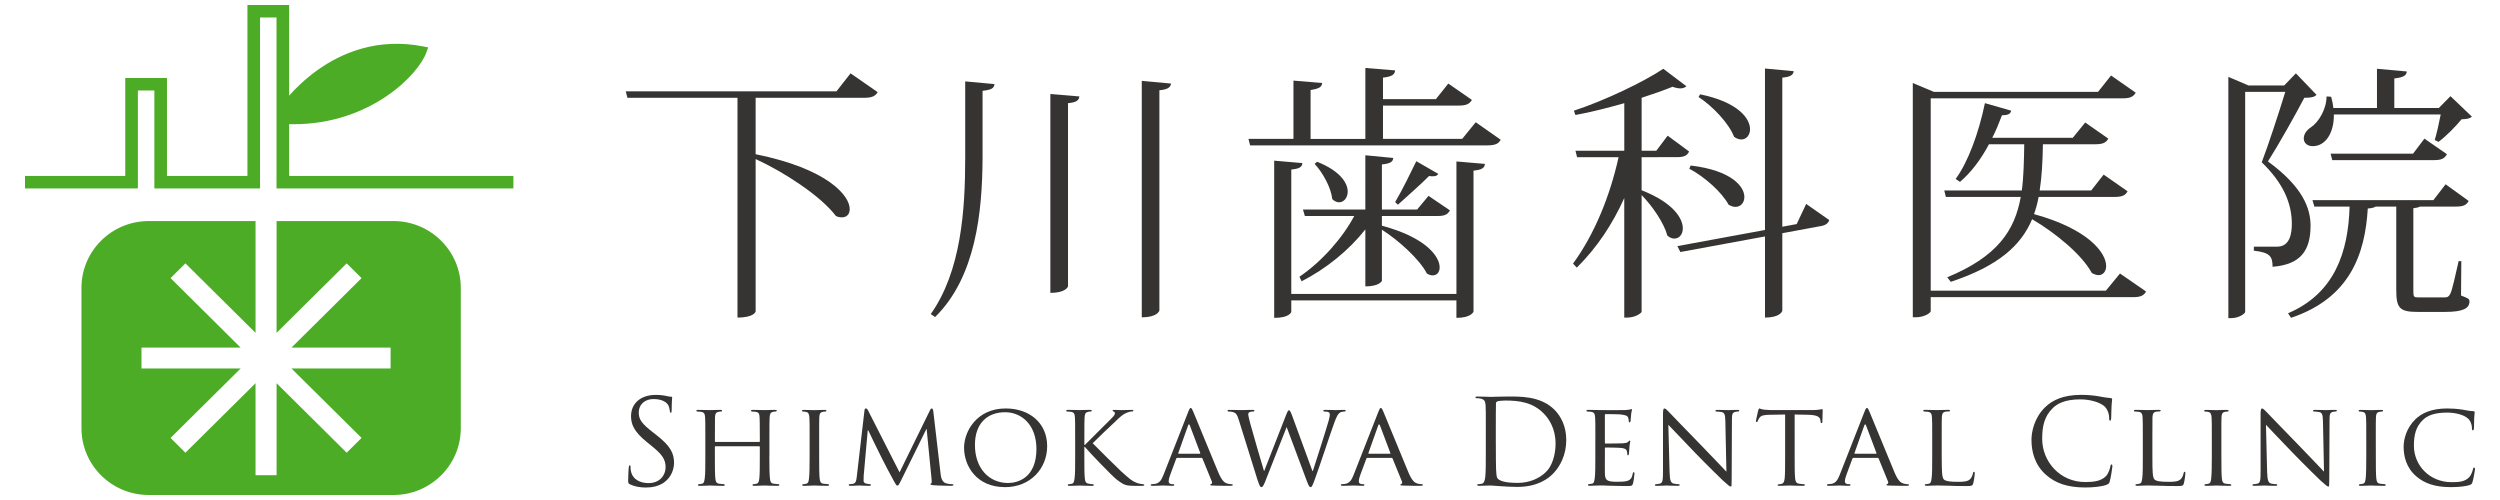 <?xml version="1.0" encoding="iso-8859-1"?>
<!-- Generator: Adobe Illustrator 15.0.2, SVG Export Plug-In . SVG Version: 6.00 Build 0)  -->
<!DOCTYPE svg PUBLIC "-//W3C//DTD SVG 1.1//EN" "http://www.w3.org/Graphics/SVG/1.1/DTD/svg11.dtd">
<svg version="1.1" id="&#x30EC;&#x30A4;&#x30E4;&#x30FC;_1"
	 xmlns="http://www.w3.org/2000/svg" xmlns:xlink="http://www.w3.org/1999/xlink" x="0px" y="0px" width="185px" height="37px"
	 viewBox="46.5 15.5 185 37" style="enable-background:new 46.5 15.5 185 37;" xml:space="preserve">
<g>
	<g>
		<g>
			<path style="fill:#363333;" d="M109.441,20.927l2.007,1.393c-0.161,0.277-0.402,0.417-0.983,0.417h-8.048v4.175
				c5.318,1.075,6.963,3.063,6.963,4.056c0,0.38-0.22,0.616-0.581,0.616c-0.121,0-0.282-0.019-0.441-0.099
				c-1.125-1.491-3.853-3.26-5.94-4.215v11.275c0,0-0.08,0.455-1.344,0.455V22.737h-8.146l-0.122-0.479h15.593L109.441,20.927z"/>
			<path style="fill:#363333;" d="M117.927,21.523l2.167,0.2c-0.042,0.317-0.221,0.417-0.884,0.499v4.968
				c-0.021,3.958-0.482,8.791-3.512,11.771l-0.322-0.219c2.249-3.18,2.549-7.694,2.549-11.552v-5.667H117.927z M124.227,22.458
				l2.148,0.179c-0.04,0.299-0.221,0.438-0.842,0.498v13.541c0,0.059-0.182,0.497-1.306,0.497V22.458z M130.991,21.484l2.166,0.2
				c-0.04,0.278-0.241,0.438-0.862,0.496v16.284c0,0.06-0.18,0.519-1.304,0.519V21.484z"/>
			<path style="fill:#363333;" d="M155.702,24.547l1.847,1.293c-0.141,0.277-0.383,0.417-0.964,0.417h-17.578l-0.121-0.479h3.33
				v-4.313l2.128,0.179c-0.039,0.298-0.221,0.417-0.861,0.517v3.618h4.053V20.53l2.207,0.179c-0.039,0.318-0.238,0.458-0.902,0.537
				v1.59h3.914l0.92-1.153l1.747,1.212c-0.18,0.299-0.42,0.417-0.963,0.417h-5.618v2.465h5.86L155.702,24.547z M154.276,37.252
				v-9.804l2.107,0.18c-0.019,0.298-0.222,0.438-0.843,0.498v10.419c0,0.039-0.18,0.477-1.265,0.477v-1.293h-12.22v0.836
				c0,0.061-0.162,0.457-1.265,0.457V27.389l2.086,0.179c-0.017,0.28-0.2,0.417-0.821,0.478v9.207H154.276z M147.535,32.479
				c-1.225,1.55-2.891,2.903-4.717,3.837l-0.16-0.338c1.646-1.113,3.191-2.864,4.055-4.494h-3.652l-0.141-0.478h4.615V26.99
				l2.066,0.199c-0.018,0.28-0.219,0.418-0.84,0.478v3.34h2.606l0.844-1.014l1.585,1.076c-0.16,0.297-0.381,0.416-0.924,0.416
				h-4.111v0.717c3.27,0.874,4.274,2.286,4.274,3.08c0,0.36-0.201,0.597-0.522,0.597c-0.123,0-0.262-0.039-0.424-0.139
				c-0.54-1.055-2.105-2.465-3.328-3.24v3.776c0,0.02-0.183,0.417-1.225,0.417v-4.213H147.535z M143.963,27.47
				c1.704,0.675,2.267,1.569,2.267,2.205c0,0.478-0.3,0.796-0.642,0.796c-0.16,0-0.342-0.08-0.501-0.239
				c-0.081-0.833-0.704-1.968-1.304-2.604L143.963,27.47z M149.741,30.452c0.503-0.834,1.186-2.247,1.567-3.022l1.624,0.935
				c-0.06,0.119-0.179,0.179-0.401,0.179c-0.079,0-0.18,0-0.281-0.02c-0.543,0.555-1.604,1.491-2.307,2.126L149.741,30.452z"/>
			<path style="fill:#363333;" d="M167.979,27.131v2.447c2.328,0.913,3.05,2.067,3.05,2.823c0,0.457-0.28,0.754-0.622,0.754
				c-0.159,0-0.341-0.058-0.522-0.218c-0.24-0.915-1.103-2.187-1.905-3.002v8.63c0,0.098-0.461,0.438-1.084,0.438h-0.201v-8.849
				c-0.863,1.929-2.026,3.68-3.511,5.15l-0.281-0.299c1.604-2.186,2.749-5.048,3.372-7.872h-3.07l-0.121-0.478h3.613v-3.519
				c-1.185,0.337-2.429,0.657-3.613,0.875l-0.119-0.319c2.305-0.755,5.196-2.147,6.62-3.102l1.708,1.292
				c-0.102,0.1-0.263,0.159-0.443,0.159c-0.16,0-0.361-0.04-0.582-0.119c-0.641,0.258-1.424,0.537-2.287,0.815v3.917h1.085
				l0.841-1.113l1.587,1.172c-0.142,0.299-0.361,0.417-0.904,0.417L167.979,27.131L167.979,27.131z M180.157,30.59l1.706,1.193
				c-0.08,0.259-0.281,0.397-0.682,0.458l-2.79,0.517v5.727c0,0.061-0.18,0.516-1.282,0.516v-6.004l-6.262,1.153l-0.223-0.438
				l6.484-1.193V20.57l2.127,0.198c-0.041,0.279-0.224,0.418-0.844,0.478v11.033l1.064-0.198L180.157,30.59z M171.609,27.748
				c3.011,0.356,3.975,1.549,3.975,2.327c0,0.437-0.281,0.735-0.662,0.735c-0.161,0-0.322-0.06-0.505-0.159
				c-0.499-0.934-1.804-2.088-2.908-2.664L171.609,27.748z M172.312,22.479c2.811,0.576,3.692,1.79,3.692,2.585
				c0,0.437-0.28,0.756-0.642,0.756c-0.162,0-0.359-0.06-0.543-0.2c-0.381-0.995-1.584-2.267-2.629-2.943L172.312,22.479z"/>
			<path style="fill:#363333;" d="M203.379,35.739l1.928,1.332c-0.161,0.298-0.403,0.419-0.963,0.419h-14.971v1.033
				c0,0.117-0.441,0.456-1.124,0.456h-0.202V21.644l1.566,0.656h12.14l0.964-1.213l1.826,1.272c-0.18,0.299-0.403,0.417-0.963,0.417
				h-14.207v14.235h12.961L203.379,35.739z M203.941,29.656c-0.162,0.3-0.4,0.417-0.964,0.417h-5.618
				c-0.08,0.437-0.2,0.874-0.34,1.273c4.053,1.112,5.336,2.882,5.336,3.836c0,0.417-0.24,0.678-0.562,0.678
				c-0.159,0-0.321-0.061-0.503-0.162c-0.721-1.351-2.707-2.98-4.414-3.976c-0.823,1.948-2.488,3.46-6.02,4.634l-0.261-0.338
				c3.712-1.53,4.997-3.459,5.44-5.945h-5.541l-0.119-0.479h5.74c0.139-1.053,0.158-2.186,0.179-3.42h-2.61
				c-0.6,1.134-1.344,2.108-2.146,2.784l-0.321-0.217c0.903-1.214,1.706-3.38,2.167-5.608l1.946,0.557
				c-0.06,0.237-0.22,0.337-0.683,0.337c-0.221,0.577-0.441,1.134-0.721,1.67h5.958l0.923-1.132l1.706,1.193
				c-0.161,0.296-0.401,0.416-0.944,0.416h-3.893c-0.02,1.234-0.078,2.386-0.239,3.42h3.813l0.92-1.173L203.941,29.656z"/>
			<path style="fill:#363333;" d="M216.396,20.927l1.525,1.59c-0.16,0.179-0.44,0.219-0.902,0.219
				c-0.645,1.232-1.908,3.479-2.69,4.711c2.589,1.89,3.152,3.482,3.152,4.753c0,1.85-0.745,2.881-2.81,3.041
				c0-0.814-0.241-1.053-1.387-1.191v-0.298h1.727c0.961,0,1.084-1.015,1.084-1.691c0-1.531-0.643-3.022-2.227-4.552
				c0.48-1.252,1.262-3.639,1.743-5.209h-2.969v16.284c0,0.1-0.421,0.457-1.043,0.457h-0.201V21.187l1.484,0.635h2.649
				L216.396,20.927z M228.638,34.824l-0.021,2.545c0.521,0.201,0.623,0.239,0.623,0.438c0,0.518-0.482,0.775-1.826,0.775h-2.026
				c-1.325,0-1.565-0.297-1.565-1.629v-6.165h-1.525c-0.121,0.079-0.3,0.121-0.582,0.142c-0.201,3.359-1.304,6.618-5.678,8.089
				l-0.222-0.338c3.452-1.47,4.456-4.533,4.554-7.893h-2.605l-0.142-0.477h8.948l0.904-1.174l1.707,1.233
				c-0.161,0.298-0.383,0.417-0.943,0.417h-2.67c-0.102,0.06-0.262,0.101-0.481,0.121v6.063c0,0.517,0.021,0.537,0.421,0.537h1.867
				c0.221,0,0.342-0.04,0.461-0.298c0.119-0.238,0.361-1.312,0.603-2.388L228.638,34.824L228.638,34.824z M226.67,25.858
				c0.142-0.458,0.322-1.252,0.442-1.889h-7.905c0.018,1.352-0.604,2.347-1.567,2.347c-0.381,0-0.661-0.218-0.661-0.575
				c0-0.32,0.22-0.617,0.521-0.815c0.58-0.379,1.164-1.354,1.164-2.289l0.342,0.021c0.08,0.297,0.141,0.576,0.16,0.835h3.23v-2.903
				l2.207,0.198c-0.02,0.298-0.24,0.437-0.924,0.517v2.188h3.292l0.863-0.876l1.585,1.511c-0.16,0.159-0.381,0.18-0.764,0.2
				c-0.42,0.517-1.164,1.272-1.705,1.67L226.67,25.858z M225.064,26.873l0.844-1.114l1.665,1.152
				c-0.161,0.298-0.383,0.437-0.923,0.437h-7.564l-0.122-0.476H225.064z"/>
		</g>
	</g>
	<g>
		<path style="fill:#363333;" d="M93.116,51.34c-0.124-0.063-0.132-0.098-0.132-0.334c0-0.437,0.035-0.787,0.045-0.927
			c0.007-0.096,0.025-0.139,0.07-0.139c0.052,0,0.061,0.026,0.061,0.096c0,0.079,0,0.202,0.027,0.323
			c0.132,0.646,0.715,0.891,1.306,0.891c0.846,0,1.261-0.602,1.261-1.162c0-0.604-0.255-0.953-1.015-1.573l-0.396-0.323
			c-0.934-0.76-1.146-1.303-1.146-1.896c0-0.936,0.706-1.573,1.826-1.573c0.344,0,0.6,0.034,0.82,0.087
			c0.168,0.035,0.237,0.045,0.309,0.045c0.07,0,0.088,0.017,0.088,0.06c0,0.044-0.035,0.332-0.035,0.928c0,0.14-0.018,0.2-0.063,0.2
			c-0.052,0-0.062-0.043-0.069-0.112c-0.011-0.105-0.063-0.34-0.116-0.438c-0.054-0.097-0.292-0.464-1.103-0.464
			c-0.608,0-1.085,0.376-1.085,1.014c0,0.499,0.229,0.814,1.076,1.47l0.247,0.193c1.041,0.812,1.288,1.353,1.288,2.053
			c0,0.358-0.141,1.022-0.749,1.45c-0.381,0.263-0.857,0.368-1.333,0.368C93.884,51.575,93.478,51.514,93.116,51.34z"/>
		<path style="fill:#363333;" d="M103.431,49.293c0,0.717,0.009,1.303,0.044,1.608c0.026,0.22,0.044,0.358,0.281,0.394
			c0.108,0.018,0.284,0.035,0.346,0.035c0.052,0,0.071,0.035,0.071,0.062c0,0.035-0.044,0.06-0.133,0.06
			c-0.424,0-0.917-0.024-0.961-0.024c-0.035,0-0.539,0.024-0.768,0.024c-0.087,0-0.125-0.016-0.125-0.06
			c0-0.026,0.019-0.062,0.063-0.062c0.071,0,0.159-0.018,0.23-0.035c0.158-0.035,0.184-0.184,0.212-0.403
			c0.035-0.304,0.035-0.864,0.035-1.581v-0.743c0-0.036-0.018-0.044-0.044-0.044h-3.238c-0.027,0-0.043,0.008-0.043,0.044v0.743
			c0,0.717,0,1.283,0.034,1.59c0.026,0.219,0.052,0.359,0.283,0.394c0.115,0.017,0.283,0.035,0.353,0.035
			c0.044,0,0.062,0.034,0.062,0.062c0,0.035-0.036,0.061-0.123,0.061c-0.433,0-0.926-0.025-0.961-0.025
			c-0.045,0-0.539,0.025-0.776,0.025c-0.081,0-0.125-0.017-0.125-0.061c0-0.027,0.018-0.062,0.062-0.062
			c0.071,0,0.168-0.017,0.237-0.035c0.152-0.034,0.169-0.175,0.204-0.394c0.044-0.307,0.044-0.891,0.044-1.607v-1.312
			c0-1.154,0-1.364-0.017-1.599c-0.018-0.254-0.062-0.377-0.319-0.411c-0.061-0.009-0.194-0.019-0.264-0.019
			c-0.027,0-0.062-0.034-0.062-0.061c0-0.045,0.035-0.062,0.124-0.062c0.353,0,0.847,0.017,0.891,0.017
			c0.035,0,0.528-0.017,0.767-0.017c0.088,0,0.124,0.017,0.124,0.062c0,0.026-0.036,0.061-0.062,0.061c-0.052,0-0.106,0-0.194,0.019
			c-0.211,0.043-0.256,0.146-0.273,0.411c-0.007,0.234-0.007,0.461-0.007,1.617v0.156c0,0.045,0.015,0.045,0.043,0.045h3.238
			c0.025,0,0.044,0,0.044-0.045V48c0-1.156-0.01-1.381-0.018-1.617c-0.017-0.254-0.052-0.377-0.309-0.411
			c-0.062-0.009-0.194-0.019-0.264-0.019c-0.036,0-0.062-0.034-0.062-0.061c0-0.045,0.035-0.062,0.124-0.062
			c0.344,0,0.848,0.017,0.883,0.017c0.045,0,0.537-0.017,0.768-0.017c0.088,0,0.132,0.017,0.132,0.062
			c0,0.026-0.034,0.061-0.07,0.061c-0.053,0-0.098,0-0.194,0.019c-0.202,0.043-0.247,0.146-0.265,0.411
			c-0.017,0.234-0.017,0.446-0.017,1.599v1.312H103.431z"/>
		<path style="fill:#363333;" d="M107.119,49.293c0,0.717,0,1.303,0.035,1.608c0.025,0.22,0.052,0.358,0.282,0.394
			c0.115,0.018,0.282,0.035,0.353,0.035c0.045,0,0.062,0.035,0.062,0.062c0,0.035-0.037,0.06-0.123,0.06
			c-0.434,0-0.936-0.024-0.972-0.024c-0.044,0-0.529,0.024-0.766,0.024c-0.081,0-0.125-0.016-0.125-0.06
			c0-0.026,0.018-0.062,0.062-0.062c0.071,0,0.167-0.018,0.238-0.035c0.15-0.035,0.176-0.174,0.202-0.394
			c0.037-0.306,0.045-0.892,0.045-1.608v-1.312c0-1.152,0-1.362-0.018-1.599c-0.016-0.254-0.078-0.367-0.246-0.402
			c-0.089-0.017-0.185-0.025-0.239-0.025c-0.035,0-0.062-0.035-0.062-0.062c0-0.043,0.036-0.061,0.124-0.061
			c0.256,0,0.74,0.018,0.785,0.018c0.036,0,0.538-0.018,0.776-0.018c0.088,0,0.123,0.018,0.123,0.061
			c0,0.027-0.035,0.062-0.06,0.062c-0.054,0-0.107,0-0.196,0.017c-0.211,0.044-0.255,0.148-0.272,0.411
			c-0.009,0.236-0.009,0.446-0.009,1.599L107.119,49.293L107.119,49.293z"/>
		<path style="fill:#363333;" d="M116.095,50.49c0.027,0.264,0.08,0.664,0.396,0.77c0.222,0.07,0.424,0.07,0.504,0.07
			c0.036,0,0.061,0.018,0.061,0.053c0,0.044-0.07,0.068-0.159,0.068c-0.176,0-1.041-0.016-1.323-0.045
			c-0.185-0.015-0.221-0.043-0.221-0.076c0-0.025,0.018-0.054,0.053-0.061c0.044-0.01,0.052-0.123,0.035-0.263l-0.369-3.759h-0.019
			l-1.87,3.795c-0.159,0.322-0.203,0.393-0.273,0.393c-0.072,0-0.115-0.07-0.264-0.342c-0.203-0.367-0.715-1.32-0.908-1.722
			c-0.23-0.472-0.856-1.722-0.988-2.028h-0.037l-0.299,3.356c-0.009,0.113-0.009,0.256-0.009,0.376c0,0.114,0.071,0.186,0.185,0.209
			c0.132,0.037,0.247,0.045,0.3,0.045c0.027,0,0.062,0.027,0.062,0.053c0,0.053-0.053,0.07-0.142,0.07
			c-0.292,0-0.662-0.026-0.723-0.026c-0.072,0-0.441,0.026-0.653,0.026c-0.08,0-0.133-0.017-0.133-0.07
			c0-0.025,0.035-0.053,0.079-0.053c0.062,0,0.114-0.008,0.23-0.025c0.256-0.043,0.265-0.314,0.299-0.594l0.564-4.854
			c0.009-0.077,0.044-0.131,0.088-0.131c0.053,0,0.114,0.027,0.158,0.114l2.348,4.616l2.258-4.607
			c0.035-0.07,0.071-0.123,0.123-0.123c0.053,0,0.098,0.062,0.115,0.202L116.095,50.49z"/>
		<path style="fill:#363333;" d="M120.919,45.726c1.748,0,3.071,1.059,3.071,2.789c0,1.66-1.245,3.034-3.115,3.034
			c-2.127,0-3.035-1.584-3.035-2.92C117.841,47.432,118.777,45.726,120.919,45.726z M121.098,51.242
			c0.696,0,2.098-0.367,2.098-2.516c0-1.785-1.093-2.721-2.319-2.721c-1.297,0-2.232,0.805-2.232,2.422
			C118.645,50.158,119.693,51.242,121.098,51.242z"/>
		<path style="fill:#363333;" d="M126.061,47.981c0-1.154,0-1.364-0.017-1.599c-0.018-0.254-0.062-0.377-0.318-0.411
			c-0.062-0.009-0.194-0.019-0.265-0.019c-0.024,0-0.06-0.034-0.06-0.061c0-0.045,0.036-0.062,0.123-0.062
			c0.354,0,0.83,0.017,0.874,0.017c0.07,0,0.538-0.017,0.767-0.017c0.088,0,0.124,0.017,0.124,0.062
			c0,0.026-0.026,0.061-0.062,0.061c-0.052,0-0.096,0-0.193,0.019c-0.204,0.043-0.256,0.146-0.274,0.411
			c-0.017,0.234-0.017,0.446-0.017,1.599v0.446h0.036c0.123-0.139,1.508-1.494,1.799-1.793c0.221-0.217,0.423-0.409,0.423-0.531
			c0-0.098-0.036-0.141-0.096-0.15c-0.044-0.008-0.072-0.043-0.072-0.069c0-0.036,0.037-0.053,0.088-0.053
			c0.16,0,0.396,0.017,0.582,0.017c0.045,0,0.556-0.017,0.75-0.017c0.078,0,0.114,0.017,0.114,0.053
			c0,0.035-0.017,0.062-0.078,0.062c-0.116,0-0.283,0.043-0.432,0.104c-0.318,0.143-0.468,0.307-0.811,0.631
			c-0.196,0.174-1.518,1.434-1.688,1.617c0.204,0.218,1.82,1.818,2.135,2.107c0.653,0.576,0.742,0.672,1.112,0.822
			c0.202,0.076,0.422,0.104,0.477,0.104c0.052,0,0.096,0.027,0.096,0.062c0,0.035-0.034,0.06-0.167,0.06h-0.397
			c-0.22,0-0.36,0-0.537-0.016c-0.407-0.035-0.609-0.201-0.945-0.455c-0.353-0.27-1.985-1.975-2.354-2.412h-0.036v0.725
			c0,0.717,0,1.303,0.036,1.608c0.025,0.22,0.061,0.358,0.299,0.394c0.106,0.018,0.23,0.035,0.3,0.035
			c0.045,0,0.062,0.035,0.062,0.062c0,0.035-0.036,0.06-0.124,0.06c-0.379,0-0.847-0.024-0.909-0.024
			c-0.061,0-0.528,0.024-0.767,0.024c-0.079,0-0.123-0.016-0.123-0.06c0-0.026,0.017-0.062,0.061-0.062
			c0.071,0,0.169-0.018,0.239-0.035c0.15-0.035,0.167-0.174,0.202-0.394c0.045-0.306,0.045-0.892,0.045-1.608v-1.312H126.061z"/>
		<path style="fill:#363333;" d="M134.428,45.98c0.097-0.246,0.132-0.289,0.185-0.289c0.079,0,0.106,0.105,0.186,0.271
			c0.141,0.314,1.385,3.381,1.862,4.51c0.282,0.664,0.492,0.761,0.661,0.812c0.114,0.035,0.229,0.045,0.309,0.045
			c0.045,0,0.098,0.018,0.098,0.062s-0.089,0.06-0.177,0.06c-0.115,0-0.688,0-1.227-0.016c-0.149-0.009-0.272-0.009-0.272-0.053
			c0-0.035,0.016-0.035,0.052-0.053c0.044-0.016,0.125-0.078,0.071-0.199l-0.697-1.704c-0.018-0.038-0.027-0.046-0.07-0.046h-1.791
			c-0.035,0-0.062,0.018-0.079,0.062l-0.441,1.188c-0.072,0.183-0.116,0.366-0.116,0.498c0,0.147,0.133,0.201,0.264,0.201h0.072
			c0.06,0,0.079,0.027,0.079,0.062c0,0.044-0.045,0.06-0.115,0.06c-0.185,0-0.608-0.024-0.696-0.024
			c-0.081,0-0.469,0.024-0.786,0.024c-0.097,0-0.151-0.016-0.151-0.06c0-0.034,0.036-0.062,0.072-0.062
			c0.052,0,0.168-0.01,0.229-0.018c0.354-0.043,0.504-0.306,0.653-0.682L134.428,45.98z M135.292,49.074
			c0.035,0,0.035-0.018,0.027-0.053l-0.77-2.036c-0.044-0.112-0.088-0.112-0.131,0l-0.723,2.036c-0.01,0.035,0,0.053,0.025,0.053
			H135.292z"/>
		<path style="fill:#363333;" d="M143.617,50.35h0.036c0.195-0.611,0.892-2.762,1.167-3.715c0.078-0.279,0.087-0.365,0.087-0.462
			c0-0.134-0.062-0.22-0.415-0.22c-0.045,0-0.07-0.043-0.07-0.069c0-0.036,0.035-0.053,0.132-0.053c0.397,0,0.724,0.017,0.794,0.017
			c0.053,0,0.387-0.017,0.627-0.017c0.069,0,0.105,0.017,0.105,0.045c0,0.034-0.018,0.077-0.07,0.077
			c-0.027,0-0.178,0.01-0.264,0.035c-0.232,0.08-0.355,0.378-0.505,0.787c-0.344,0.943-1.112,3.304-1.421,4.135
			c-0.203,0.551-0.248,0.639-0.334,0.639c-0.079,0-0.148-0.098-0.256-0.387l-1.518-4.062c-0.266,0.646-1.315,3.365-1.597,4.055
			c-0.132,0.314-0.186,0.393-0.274,0.393c-0.078,0-0.141-0.078-0.3-0.585l-1.376-4.406c-0.123-0.393-0.203-0.489-0.406-0.56
			c-0.105-0.035-0.299-0.045-0.354-0.045c-0.034,0-0.069-0.025-0.069-0.069c0-0.036,0.052-0.052,0.123-0.052
			c0.406,0,0.838,0.016,0.917,0.016c0.07,0,0.423-0.016,0.812-0.016c0.106,0,0.141,0.016,0.141,0.052
			c0,0.044-0.044,0.069-0.079,0.069c-0.062,0-0.187,0-0.274,0.045c-0.053,0.018-0.106,0.061-0.106,0.156s0.062,0.359,0.15,0.691
			c0.123,0.473,0.917,3.199,1.014,3.506h0.018l1.623-4.152c0.113-0.295,0.169-0.342,0.212-0.342c0.054,0,0.114,0.098,0.212,0.351
			L143.617,50.35z"/>
		<path style="fill:#363333;" d="M148.497,45.98c0.097-0.246,0.132-0.289,0.186-0.289c0.079,0,0.104,0.105,0.186,0.271
			c0.141,0.314,1.385,3.381,1.861,4.51c0.28,0.664,0.494,0.761,0.661,0.812c0.115,0.035,0.229,0.045,0.309,0.045
			c0.045,0,0.098,0.018,0.098,0.062s-0.09,0.06-0.178,0.06c-0.112,0-0.687,0-1.228-0.016c-0.147-0.009-0.271-0.009-0.271-0.053
			c0-0.035,0.019-0.035,0.053-0.053c0.044-0.016,0.124-0.078,0.071-0.199l-0.697-1.704c-0.019-0.038-0.027-0.046-0.07-0.046h-1.791
			c-0.035,0-0.062,0.018-0.078,0.062l-0.441,1.188c-0.072,0.183-0.115,0.366-0.115,0.498c0,0.147,0.132,0.201,0.264,0.201h0.07
			c0.061,0,0.08,0.027,0.08,0.062c0,0.044-0.045,0.06-0.115,0.06c-0.184,0-0.607-0.024-0.695-0.024c-0.08,0-0.47,0.024-0.787,0.024
			c-0.097,0-0.149-0.016-0.149-0.06c0-0.034,0.035-0.062,0.069-0.062c0.055,0,0.17-0.01,0.23-0.018
			c0.354-0.043,0.505-0.306,0.653-0.682L148.497,45.98z M149.361,49.074c0.034,0,0.034-0.018,0.026-0.053l-0.768-2.036
			c-0.045-0.112-0.088-0.112-0.132,0l-0.724,2.036c-0.009,0.035,0,0.053,0.026,0.053H149.361z"/>
		<path style="fill:#363333;" d="M156.451,47.379c0-1.364,0-1.609-0.018-1.889c-0.018-0.297-0.086-0.437-0.379-0.496
			c-0.07-0.02-0.221-0.028-0.3-0.028c-0.035,0-0.071-0.019-0.071-0.053c0-0.051,0.045-0.069,0.143-0.069
			c0.395,0,0.953,0.026,0.997,0.026c0.104,0,0.66-0.026,1.189-0.026c0.874,0,2.487-0.078,3.538,0.997
			c0.441,0.454,0.854,1.181,0.854,2.22c0,1.102-0.458,1.949-0.952,2.465c-0.379,0.395-1.172,1.006-2.673,1.006
			c-0.38,0-0.847-0.027-1.226-0.053c-0.389-0.027-0.688-0.052-0.731-0.052c-0.021,0-0.169,0-0.355,0.009
			c-0.175,0-0.38,0.016-0.512,0.016c-0.097,0-0.141-0.016-0.141-0.068c0-0.025,0.019-0.053,0.071-0.053
			c0.076,0,0.184-0.018,0.264-0.035c0.176-0.035,0.22-0.227,0.258-0.481c0.043-0.366,0.043-1.057,0.043-1.896V47.379z
			 M157.192,48.323c0,0.927,0.009,1.729,0.017,1.896c0.01,0.221,0.027,0.568,0.098,0.664c0.115,0.167,0.459,0.351,1.5,0.351
			c0.82,0,1.58-0.298,2.102-0.814c0.457-0.446,0.703-1.284,0.703-2.088c0-1.109-0.485-1.827-0.846-2.202
			c-0.83-0.866-1.836-0.99-2.887-0.99c-0.176,0-0.502,0.028-0.574,0.063c-0.078,0.034-0.104,0.077-0.104,0.175
			c-0.01,0.299-0.01,1.188-0.01,1.861v1.085H157.192z"/>
		<path style="fill:#363333;" d="M164.557,47.981c0-1.154,0-1.364-0.018-1.599c-0.019-0.254-0.062-0.377-0.318-0.411
			c-0.061-0.009-0.194-0.019-0.264-0.019c-0.027,0-0.062-0.034-0.062-0.061c0-0.045,0.034-0.062,0.122-0.062
			c0.354,0,0.855,0.017,0.898,0.017c0.055,0,1.678,0.008,1.853,0c0.151-0.008,0.293-0.035,0.354-0.043
			c0.035-0.008,0.071-0.035,0.105-0.035c0.027,0,0.037,0.035,0.037,0.07c0,0.053-0.045,0.14-0.063,0.352
			c-0.008,0.068-0.026,0.399-0.044,0.488c-0.008,0.033-0.035,0.076-0.07,0.076c-0.044,0-0.062-0.035-0.062-0.096
			c0-0.052-0.008-0.174-0.045-0.262c-0.053-0.121-0.131-0.173-0.555-0.227c-0.133-0.02-1.031-0.025-1.119-0.025
			c-0.037,0-0.045,0.025-0.045,0.078v2.018c0,0.055,0,0.08,0.045,0.08c0.096,0,1.119,0,1.295-0.016
			c0.186-0.02,0.3-0.029,0.379-0.107c0.053-0.053,0.088-0.098,0.116-0.098c0.026,0,0.045,0.018,0.045,0.062s-0.045,0.167-0.063,0.41
			c-0.017,0.15-0.034,0.43-0.034,0.48c0,0.062-0.019,0.141-0.071,0.141c-0.035,0-0.053-0.026-0.053-0.071
			c0-0.069,0-0.147-0.035-0.243c-0.026-0.107-0.098-0.193-0.396-0.229c-0.212-0.026-1.041-0.034-1.174-0.034
			c-0.045,0-0.053,0.027-0.053,0.051v0.621c0,0.256-0.01,1.121,0,1.27c0.019,0.498,0.158,0.594,0.927,0.594
			c0.202,0,0.572,0,0.777-0.078c0.202-0.087,0.308-0.22,0.353-0.516c0.016-0.087,0.035-0.113,0.078-0.113
			c0.044,0,0.053,0.061,0.053,0.113c0,0.052-0.062,0.559-0.106,0.716c-0.055,0.194-0.132,0.194-0.433,0.194
			c-0.582,0-1.031-0.02-1.351-0.025c-0.324-0.018-0.528-0.018-0.644-0.018c-0.018,0-0.168,0-0.334,0.009
			c-0.15,0.009-0.326,0.015-0.451,0.015c-0.078,0-0.123-0.015-0.123-0.059c0-0.027,0.018-0.062,0.062-0.062
			c0.069,0,0.167-0.026,0.238-0.036c0.149-0.025,0.167-0.174,0.202-0.393c0.044-0.307,0.044-0.893,0.044-1.609v-1.31H164.557z"/>
		<path style="fill:#363333;" d="M170.049,50.439c0.017,0.61,0.086,0.794,0.299,0.846c0.141,0.035,0.318,0.045,0.387,0.045
			c0.037,0,0.062,0.027,0.062,0.062c0,0.044-0.052,0.06-0.139,0.06c-0.442,0-0.75-0.024-0.822-0.024
			c-0.068,0-0.397,0.024-0.75,0.024c-0.078,0-0.123-0.008-0.123-0.06c0-0.034,0.025-0.062,0.062-0.062
			c0.061,0,0.201-0.01,0.317-0.045c0.194-0.052,0.22-0.252,0.22-0.926v-4.256c0-0.297,0.045-0.378,0.105-0.378
			c0.088,0,0.223,0.149,0.301,0.228c0.123,0.123,1.252,1.312,2.453,2.535c0.766,0.787,1.598,1.67,1.834,1.916l-0.078-3.725
			c-0.01-0.48-0.054-0.647-0.292-0.691c-0.142-0.025-0.318-0.035-0.38-0.035c-0.052,0-0.062-0.043-0.062-0.069
			c0-0.044,0.062-0.053,0.152-0.053c0.351,0,0.722,0.017,0.811,0.017c0.088,0,0.344-0.017,0.662-0.017
			c0.079,0,0.141,0.01,0.141,0.053c0,0.026-0.035,0.069-0.09,0.069c-0.035,0-0.096,0-0.184,0.019
			c-0.256,0.052-0.272,0.2-0.272,0.646l-0.019,4.354c0,0.49-0.008,0.533-0.062,0.533c-0.078,0-0.157-0.061-0.592-0.453
			c-0.078-0.07-1.198-1.163-2.019-2.012c-0.899-0.936-1.772-1.844-2.013-2.106L170.049,50.439z"/>
		<path style="fill:#363333;" d="M179.305,49.293c0,0.717,0,1.303,0.035,1.608c0.025,0.22,0.062,0.358,0.3,0.394
			c0.105,0.018,0.283,0.035,0.354,0.035c0.053,0,0.061,0.035,0.061,0.062c0,0.035-0.035,0.06-0.124,0.06
			c-0.421,0-0.918-0.024-0.962-0.024c-0.035,0-0.572,0.024-0.803,0.024c-0.088,0-0.123-0.016-0.123-0.06
			c0-0.026,0.018-0.052,0.062-0.052c0.07,0,0.158-0.018,0.229-0.035c0.159-0.035,0.202-0.184,0.232-0.403
			c0.033-0.306,0.033-0.892,0.033-1.608v-3.12l-1.119,0.019c-0.485,0.006-0.671,0.059-0.787,0.234
			c-0.086,0.13-0.098,0.183-0.123,0.234c-0.016,0.061-0.044,0.069-0.078,0.069c-0.018,0-0.053-0.017-0.053-0.06
			c0-0.079,0.158-0.743,0.168-0.803c0.017-0.045,0.052-0.142,0.078-0.142c0.053,0,0.133,0.062,0.346,0.087
			c0.22,0.027,0.52,0.035,0.608,0.035h2.927c0.257,0,0.434-0.017,0.558-0.035c0.112-0.016,0.186-0.035,0.22-0.035
			c0.035,0,0.035,0.046,0.035,0.09c0,0.225-0.024,0.76-0.024,0.846c0,0.062-0.036,0.098-0.073,0.098
			c-0.035,0-0.053-0.026-0.061-0.131l-0.009-0.079c-0.026-0.229-0.196-0.395-0.935-0.409l-0.972-0.019L179.305,49.293
			L179.305,49.293z"/>
		<path style="fill:#363333;" d="M184.467,45.98c0.097-0.246,0.133-0.289,0.185-0.289c0.079,0,0.106,0.105,0.187,0.271
			c0.141,0.314,1.385,3.381,1.861,4.51c0.281,0.664,0.492,0.761,0.662,0.812c0.112,0.035,0.229,0.045,0.308,0.045
			c0.044,0,0.098,0.018,0.098,0.062s-0.089,0.06-0.176,0.06c-0.116,0-0.69,0-1.228-0.016c-0.15-0.009-0.273-0.009-0.273-0.053
			c0-0.035,0.017-0.035,0.053-0.053c0.044-0.016,0.123-0.078,0.07-0.199l-0.697-1.704c-0.018-0.038-0.025-0.046-0.07-0.046h-1.791
			c-0.035,0-0.061,0.018-0.08,0.062l-0.439,1.188c-0.07,0.183-0.115,0.366-0.115,0.498c0,0.147,0.131,0.201,0.266,0.201h0.07
			c0.062,0,0.078,0.027,0.078,0.062c0,0.044-0.045,0.06-0.113,0.06c-0.186,0-0.61-0.024-0.697-0.024
			c-0.08,0-0.467,0.024-0.785,0.024c-0.099,0-0.149-0.016-0.149-0.06c0-0.034,0.034-0.062,0.069-0.062
			c0.053,0,0.168-0.01,0.229-0.018c0.354-0.043,0.503-0.306,0.653-0.682L184.467,45.98z M185.331,49.074
			c0.036,0,0.036-0.018,0.026-0.053l-0.768-2.036c-0.045-0.112-0.088-0.112-0.131,0l-0.725,2.036c-0.01,0.035,0,0.053,0.026,0.053
			H185.331z"/>
		<path style="fill:#363333;" d="M190.188,49.311c0,1.094,0.019,1.537,0.16,1.67c0.123,0.123,0.424,0.174,1.031,0.174
			c0.406,0,0.749-0.009,0.937-0.227c0.095-0.115,0.157-0.272,0.183-0.42c0.011-0.051,0.037-0.096,0.08-0.096
			c0.035,0,0.055,0.035,0.055,0.113s-0.055,0.524-0.115,0.744c-0.055,0.174-0.08,0.199-0.495,0.199
			c-0.555,0-0.985-0.008-1.349-0.025c-0.354-0.009-0.617-0.018-0.848-0.018c-0.034,0-0.17,0-0.318,0.009
			c-0.159,0.009-0.326,0.017-0.449,0.017c-0.079,0-0.125-0.017-0.125-0.061c0-0.027,0.02-0.062,0.062-0.062
			c0.072,0,0.169-0.017,0.238-0.035c0.152-0.034,0.168-0.175,0.202-0.394c0.046-0.307,0.046-0.891,0.046-1.607v-1.312
			c0-1.154,0-1.364-0.018-1.599c-0.019-0.254-0.062-0.377-0.318-0.411c-0.062-0.009-0.193-0.019-0.265-0.019
			c-0.026,0-0.062-0.034-0.062-0.061c0-0.045,0.035-0.062,0.123-0.062c0.354,0,0.839,0.017,0.883,0.017
			c0.035,0,0.616-0.017,0.855-0.017c0.08,0,0.123,0.017,0.123,0.062c0,0.026-0.035,0.053-0.061,0.053
			c-0.055,0-0.168,0.008-0.258,0.018c-0.229,0.043-0.272,0.155-0.289,0.418c-0.01,0.236-0.01,0.446-0.01,1.6V49.311L190.188,49.311z
			"/>
		<path style="fill:#363333;" d="M197.895,50.631c-0.855-0.762-1.066-1.76-1.066-2.588c0-0.586,0.203-1.607,0.988-2.387
			c0.528-0.525,1.332-0.936,2.69-0.936c0.353,0,0.848,0.025,1.28,0.104c0.333,0.064,0.615,0.115,0.898,0.133
			c0.096,0.009,0.112,0.043,0.112,0.097c0,0.068-0.026,0.175-0.042,0.488c-0.018,0.289-0.018,0.771-0.027,0.901
			c-0.008,0.131-0.025,0.184-0.077,0.184c-0.063,0-0.073-0.062-0.073-0.184c0-0.34-0.141-0.699-0.369-0.893
			c-0.31-0.262-0.988-0.497-1.766-0.497c-1.172,0-1.721,0.341-2.029,0.638c-0.644,0.612-0.793,1.39-0.793,2.281
			c0,1.668,1.298,3.199,3.186,3.199c0.663,0,1.184-0.078,1.535-0.438c0.186-0.191,0.301-0.578,0.326-0.733
			c0.018-0.099,0.036-0.132,0.088-0.132c0.044,0,0.062,0.061,0.062,0.132c0,0.06-0.106,0.821-0.195,1.118
			c-0.053,0.166-0.069,0.184-0.229,0.253c-0.354,0.142-1.024,0.202-1.588,0.202C199.484,51.575,198.593,51.25,197.895,50.631z"/>
		<path style="fill:#363333;" d="M205.777,49.311c0,1.094,0.016,1.537,0.158,1.67c0.123,0.123,0.422,0.174,1.032,0.174
			c0.405,0,0.749-0.009,0.935-0.227c0.098-0.115,0.159-0.272,0.186-0.42c0.01-0.051,0.035-0.096,0.078-0.096
			c0.036,0,0.053,0.035,0.053,0.113s-0.053,0.524-0.114,0.744c-0.053,0.174-0.079,0.199-0.493,0.199
			c-0.556,0-0.989-0.008-1.352-0.025c-0.353-0.009-0.615-0.018-0.846-0.018c-0.036,0-0.166,0-0.318,0.009
			c-0.158,0.009-0.325,0.017-0.449,0.017c-0.079,0-0.124-0.017-0.124-0.061c0-0.027,0.017-0.062,0.062-0.062
			c0.069,0,0.168-0.017,0.236-0.035c0.152-0.034,0.17-0.175,0.205-0.394c0.043-0.307,0.043-0.891,0.043-1.607v-1.312
			c0-1.154,0-1.364-0.017-1.599c-0.017-0.254-0.062-0.377-0.317-0.411c-0.062-0.009-0.195-0.019-0.265-0.019
			c-0.026,0-0.062-0.034-0.062-0.061c0-0.045,0.035-0.062,0.123-0.062c0.354,0,0.838,0.017,0.883,0.017
			c0.035,0,0.617-0.017,0.855-0.017c0.079,0,0.123,0.017,0.123,0.062c0,0.026-0.035,0.053-0.061,0.053
			c-0.053,0-0.168,0.008-0.256,0.018c-0.23,0.043-0.273,0.155-0.293,0.418c-0.006,0.236-0.006,0.446-0.006,1.6V49.311
			L205.777,49.311z"/>
		<path style="fill:#363333;" d="M210.883,49.293c0,0.717,0,1.303,0.035,1.608c0.025,0.22,0.053,0.358,0.281,0.394
			c0.115,0.018,0.285,0.035,0.354,0.035c0.045,0,0.062,0.035,0.062,0.062c0,0.035-0.037,0.06-0.123,0.06
			c-0.434,0-0.936-0.024-0.971-0.024c-0.045,0-0.531,0.024-0.768,0.024c-0.078,0-0.125-0.016-0.125-0.06
			c0-0.026,0.019-0.062,0.062-0.062c0.07,0,0.166-0.018,0.237-0.035c0.151-0.035,0.177-0.174,0.202-0.394
			c0.036-0.306,0.046-0.892,0.046-1.608v-1.312c0-1.152,0-1.362-0.018-1.599c-0.019-0.254-0.079-0.367-0.247-0.402
			c-0.089-0.017-0.185-0.025-0.236-0.025c-0.037,0-0.064-0.035-0.064-0.062c0-0.043,0.036-0.061,0.125-0.061
			c0.256,0,0.742,0.018,0.785,0.018c0.036,0,0.537-0.018,0.777-0.018c0.086,0,0.122,0.018,0.122,0.061
			c0,0.027-0.036,0.062-0.061,0.062c-0.054,0-0.106,0-0.196,0.017c-0.211,0.044-0.256,0.148-0.272,0.411
			c-0.009,0.236-0.009,0.446-0.009,1.599V49.293L210.883,49.293z"/>
		<path style="fill:#363333;" d="M214.268,50.439c0.02,0.61,0.09,0.794,0.301,0.846c0.14,0.035,0.316,0.045,0.39,0.045
			c0.034,0,0.062,0.027,0.062,0.062c0,0.044-0.053,0.06-0.143,0.06c-0.439,0-0.748-0.024-0.82-0.024c-0.07,0-0.396,0.024-0.75,0.024
			c-0.079,0-0.124-0.008-0.124-0.06c0-0.034,0.028-0.062,0.063-0.062c0.061,0,0.203-0.01,0.318-0.045
			c0.194-0.052,0.219-0.252,0.219-0.926v-4.256c0-0.297,0.043-0.378,0.106-0.378c0.089,0,0.22,0.149,0.301,0.228
			c0.124,0.123,1.253,1.312,2.452,2.535c0.766,0.787,1.598,1.67,1.834,1.916l-0.078-3.725c-0.011-0.48-0.054-0.647-0.291-0.691
			c-0.142-0.025-0.32-0.035-0.379-0.035c-0.055,0-0.064-0.043-0.064-0.069c0-0.044,0.064-0.053,0.151-0.053
			c0.353,0,0.724,0.017,0.812,0.017s0.343-0.017,0.664-0.017c0.076,0,0.139,0.01,0.139,0.053c0,0.026-0.035,0.069-0.087,0.069
			c-0.035,0-0.097,0-0.186,0.019c-0.255,0.052-0.272,0.2-0.272,0.646l-0.02,4.354c0,0.49-0.008,0.533-0.061,0.533
			c-0.079,0-0.158-0.061-0.592-0.453c-0.08-0.07-1.199-1.163-2.02-2.012c-0.899-0.936-1.772-1.844-2.012-2.106L214.268,50.439z"/>
		<path style="fill:#363333;" d="M222.312,49.293c0,0.717,0,1.303,0.035,1.608c0.026,0.22,0.053,0.358,0.281,0.394
			c0.116,0.018,0.283,0.035,0.354,0.035c0.044,0,0.062,0.035,0.062,0.062c0,0.035-0.036,0.06-0.124,0.06
			c-0.434,0-0.936-0.024-0.971-0.024c-0.045,0-0.53,0.024-0.768,0.024c-0.08,0-0.123-0.016-0.123-0.06
			c0-0.026,0.018-0.062,0.062-0.062c0.068,0,0.168-0.018,0.237-0.035c0.149-0.035,0.175-0.174,0.204-0.394
			c0.034-0.306,0.043-0.892,0.043-1.608v-1.312c0-1.152,0-1.362-0.018-1.599c-0.016-0.254-0.078-0.367-0.248-0.402
			c-0.086-0.017-0.184-0.025-0.238-0.025c-0.035,0-0.061-0.035-0.061-0.062c0-0.043,0.037-0.061,0.124-0.061
			c0.256,0,0.739,0.018,0.784,0.018c0.035,0,0.537-0.018,0.777-0.018c0.088,0,0.123,0.018,0.123,0.061
			c0,0.027-0.035,0.062-0.061,0.062c-0.055,0-0.107,0-0.194,0.017c-0.212,0.044-0.257,0.148-0.273,0.411
			c-0.01,0.236-0.01,0.446-0.01,1.599L222.312,49.293L222.312,49.293z"/>
		<path style="fill:#363333;" d="M225.311,50.754c-0.758-0.65-0.943-1.496-0.943-2.205c0-0.498,0.186-1.361,0.874-2.027
			c0.466-0.445,1.173-0.796,2.364-0.796c0.308,0,0.75,0.026,1.129,0.089c0.292,0.053,0.537,0.105,0.795,0.113
			c0.078,0,0.096,0.035,0.096,0.078c0,0.062-0.018,0.146-0.035,0.42c-0.008,0.244-0.008,0.655-0.018,0.762
			c-0.01,0.113-0.043,0.156-0.088,0.156c-0.055,0-0.062-0.053-0.062-0.156c0-0.291-0.122-0.588-0.326-0.745
			c-0.272-0.229-0.838-0.412-1.525-0.412c-0.998,0-1.475,0.263-1.747,0.516c-0.574,0.524-0.696,1.19-0.696,1.94
			c0,1.426,1.135,2.694,2.796,2.694c0.581,0,0.97-0.045,1.278-0.351c0.168-0.165,0.273-0.48,0.299-0.621
			c0.018-0.078,0.027-0.105,0.08-0.105c0.035,0,0.07,0.053,0.07,0.105s-0.105,0.699-0.186,0.953
			c-0.043,0.141-0.062,0.167-0.193,0.219c-0.318,0.121-0.9,0.166-1.405,0.166C226.703,51.549,225.92,51.276,225.311,50.754z"/>
	</g>
	<g>
		<polygon style="fill:#4DAC26;" points="84.491,29.445 66.962,29.445 66.962,16.794 65.743,16.794 65.743,29.445 57.923,29.445 
			57.923,22.197 56.703,22.197 56.703,29.445 48.35,29.445 48.35,28.52 55.77,28.52 55.77,21.271 58.856,21.271 58.856,28.52 
			64.81,28.52 64.81,15.87 67.896,15.87 67.896,28.52 84.491,28.52 		"/>
		<g>
			<path style="fill:#4DAC26;" d="M67.43,23.664c0,0,3.718-5.731,10.342-4.424c-0.514,1.537-4.237,5.493-10.342,5.12"/>
			<path style="fill:#4DAC26;" d="M68.226,24.692c-0.265,0-0.537-0.006-0.819-0.023l0.041-0.615c5.386,0.331,9.008-2.897,9.887-4.58
				c-6.109-0.957-9.608,4.302-9.645,4.359L67.168,23.5c0.036-0.062,3.91-5.894,10.669-4.561l0.347,0.066l-0.114,0.331
				C77.513,20.983,73.94,24.692,68.226,24.692z"/>
		</g>
	</g>
	<path style="fill:#4DAC26;" d="M75.613,31.858h-8.646v8.273l5.187-5.142l1.102,1.092l-5.188,5.143h7.337v1.543h-7.337l5.188,5.139
		l-1.102,1.095l-5.187-5.143v6.808h-1.557v-6.808l-5.191,5.143l-1.097-1.095l5.185-5.139h-7.337v-1.543h7.338l-5.186-5.143
		l1.098-1.092l5.191,5.142v-8.273H57.51c-2.752,0-4.982,2.214-4.982,4.94v10.389c0,2.73,2.229,4.943,4.982,4.943h18.104
		c2.75,0,4.985-2.213,4.985-4.943V36.799C80.598,34.074,78.363,31.858,75.613,31.858z"/>
</g>
</svg>
